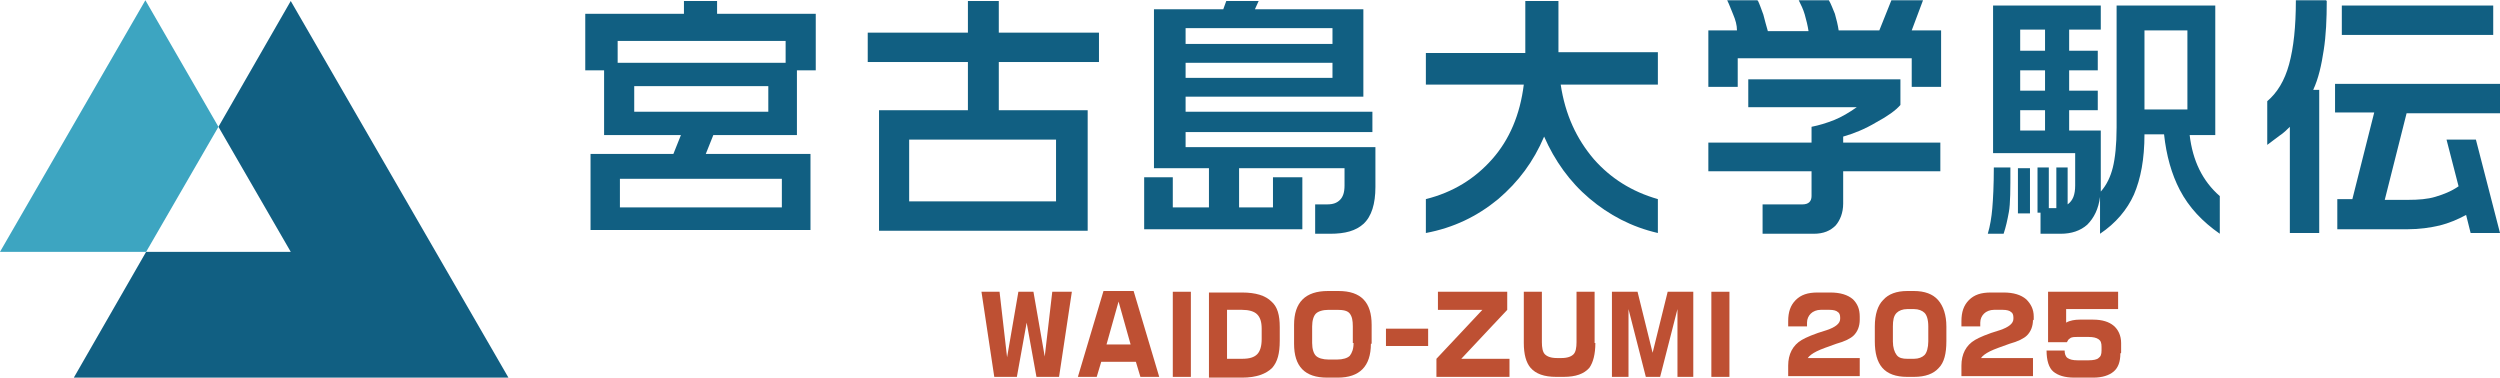 <?xml version="1.0" encoding="UTF-8"?>
<svg xmlns="http://www.w3.org/2000/svg" width="117.1mm" height="17.7mm" version="1.1" viewBox="0 0 331.9 50.1">
  <defs>
    <style>
      .cls-1 {
        fill: #115f82;
      }

      .cls-2 {
        fill: #be5033;
      }

      .cls-3 {
        fill: #3da5c1;
      }
    </style>
  </defs>
  <!-- Generator: Adobe Illustrator 28.7.2, SVG Export Plug-In . SVG Version: 1.2.0 Build 154)  -->
  <g>
    <g id="_編集モード" data-name="編集モード">
      <g>
        <path class="cls-1" d="M95.2.1v1.7h13.1v7.5h-2.5v8.6h-11.1l-1,2.5h13.9v10.1h-29.2v-10.1h11l1-2.5h-10.2v-8.6h-2.5V1.8h13.1V.1h4.1,0ZM82,8.3h22.3v-2.9h-22.3v2.9ZM82.3,27.5h21.5v-3.8h-21.5v3.8ZM84.2,14.8h17.8v-3.4h-17.8v3.4Z"/>
        <path class="cls-1" d="M132.6.1v4.2h13.3v3.9h-13.3v6.4h11.8v16h-27.7v-16h11.8v-6.4h-13.3v-3.9h13.3V.1h4.2ZM120.7,26.7h19.5v-8.2h-19.5v8.2Z"/>
        <path class="cls-1" d="M167.1.1l-.5,1.1h14.4v11.6h-23.6v2h24.8v2.7h-24.8v2h25.2v5.3c0,2.2-.5,3.9-1.6,4.9-1,.9-2.4,1.3-4.4,1.3h-2v-3.9h1.6c.8,0,1.3-.2,1.7-.6s.6-1,.6-1.9v-2.3h-14v5.2h4.5v-4h3.9v6.9h-21v-6.9h3.8v4h4.8v-5.2h-7.3V1.2h9.2l.4-1.1s4.2,0,4.2,0ZM157.4,5.8h19.5v-2.1h-19.5v2.1ZM157.4,10.3h19.5v-2h-19.5v2Z"/>
        <path class="cls-1" d="M189.3,7h13.2V.1h4.4v6.8h13.2v4.3h-12.9c.6,4,2.1,7.2,4.4,9.9,2.2,2.5,5,4.3,8.5,5.3v4.5c-3.5-.8-6.5-2.4-9.1-4.6-2.6-2.2-4.6-5-6-8.2-1.4,3.3-3.4,6-6.1,8.3-2.8,2.3-5.9,3.8-9.6,4.5v-4.5c3.6-.9,6.5-2.7,8.8-5.3,2.3-2.6,3.7-5.9,4.2-9.9h-13v-4.3h0Z"/>
        <path class="cls-1" d="M233.4.1c.2.4.4,1,.7,1.8.2.8.4,1.5.6,2.2h5.4c-.1-.7-.3-1.5-.5-2.2s-.5-1.3-.8-1.9h4c.3.5.5,1.1.8,1.8.2.7.4,1.5.5,2.2h5.4l1.6-4h4.2l-1.5,4h3.9v7.5h-3.9v-3.8h-23.1v3.8h-3.9v-7.5h3.8c0-.7-.2-1.4-.5-2.1s-.5-1.3-.8-1.9h4,0ZM252.3,10.5v3.4c-.6.7-1.7,1.5-3.2,2.3-1.5.9-3,1.5-4.4,1.9v.8h12.9v3.8h-12.9v4.3c0,1.2-.4,2.2-1,2.9-.7.7-1.6,1.1-2.9,1.1h-6.8v-3.9h5.3c.8,0,1.2-.4,1.2-1.1v-3.3h-13.7v-3.8h13.7v-2.1c1-.2,2-.5,3-.9,1-.4,2-1,3-1.7h-14.4v-3.7h20.2Z"/>
        <path class="cls-1" d="M266.9,22.3c0,2.8,0,4.7-.2,5.8s-.4,2-.7,2.9h-2.1c.3-1,.5-2.2.6-3.4.1-1.2.2-3,.2-5.4h2.2ZM278.9.7v3.2h-4.2v2.8h3.8v2.6h-3.8v2.7h3.8v2.6h-3.8v2.7h4.2v8.1c.8-.9,1.3-2,1.6-3.2.3-1.2.5-3,.5-5.3V.7h13.1v17.2h-3.4c.4,3.4,1.7,6.1,4,8.1v5c-2.3-1.6-4.1-3.5-5.3-5.8-1.1-2.1-1.8-4.6-2.1-7.4h-2.6c0,3.3-.5,5.9-1.4,8-.9,2-2.4,3.8-4.5,5.2v-4.9c-.2,1.6-.8,2.8-1.7,3.7-.9.8-2.1,1.2-3.5,1.2h-2.7v-2.8h-.4v-6h1.5v5.4h1v-5.4h1.5v4.9c.7-.5,1-1.3,1-2.5v-4.3h-10.9V.7h14.1ZM269.5,22.3v6h-1.6v-6h1.6ZM268.2,6.7h3.3v-2.8h-3.3v2.8ZM268.2,12h3.3v-2.7h-3.3v2.7ZM268.2,17.3h3.3v-2.7h-3.3v2.7ZM284.7,14.5h5.7V4h-5.7s0,10.5,0,10.5Z"/>
        <path class="cls-1" d="M308.9.1c0,2.4-.1,4.6-.4,6.5-.3,2-.7,3.8-1.4,5.3h.8v19h-3.9v-14.1c-.4.4-.8.8-1.4,1.2-.5.4-1.1.8-1.6,1.2v-5.8c1.3-1.1,2.3-2.7,2.9-4.9.6-2.2.9-5,.9-8.5h4,0ZM310,11.1h21.9v3.9h-12.4l-2.9,11.5h3.1c1.4,0,2.6-.1,3.6-.4s2.1-.7,3.1-1.4l-1.6-6.2h3.9l3.2,12.4h-3.9l-.6-2.4c-1.1.6-2.3,1.1-3.5,1.4-1.3.3-2.7.5-4.2.5h-9.4v-4h2l2.9-11.5h-5.2v-3.9ZM310.9.7h20.1v3.9h-20.1V.7Z"/>
        <path class="cls-2" d="M142.3,38.7l-1.7,11.3h-3l-1.3-7.2-1.3,7.2h-3l-1.7-11.3h2.4l1,8.7,1.5-8.7h2l1.5,8.6,1-8.6s2.5,0,2.5,0Z"/>
        <path class="cls-2" d="M153.9,50h-2.5l-.6-2h-4.6l-.6,2h-2.5l3.4-11.4h4l3.4,11.4ZM150.1,45.7l-1.6-5.7-1.6,5.7h3.3Z"/>
        <path class="cls-2" d="M158.1,50h-2.4v-11.3h2.4v11.3Z"/>
        <path class="cls-2" d="M169.9,45.2c0,1.7-.3,2.8-1,3.6-.8.8-2.1,1.3-4,1.3h-4.4v-11.3h4.4c1.8,0,3.1.4,3.9,1.2.8.7,1.1,1.8,1.1,3.4v1.9h0ZM167.5,45v-1.4c0-.9-.2-1.5-.6-1.9-.4-.4-1.1-.6-2-.6h-2v6.5h2c1,0,1.6-.2,2-.6.4-.4.6-1.1.6-2Z"/>
        <path class="cls-2" d="M182,45.6c0,3-1.5,4.5-4.4,4.5h-1.4c-3,0-4.4-1.5-4.4-4.5v-2.5c0-3,1.5-4.5,4.5-4.5h1.4c3,0,4.4,1.5,4.4,4.5v2.5ZM179.6,45.5v-2.2c0-.8-.1-1.3-.4-1.7-.3-.4-.9-.5-1.7-.5h-1.1c-.8,0-1.4.2-1.7.5-.3.3-.5.9-.5,1.7v2.2c0,.8.2,1.4.5,1.7.3.3.9.5,1.7.5h1.1c.8,0,1.4-.2,1.7-.5.3-.4.5-.9.5-1.7h0Z"/>
        <path class="cls-2" d="M189.6,45.9h-5.6v-2.3h5.6v2.3Z"/>
        <path class="cls-2" d="M200.5,50h-9.8v-2.4l6.1-6.5h-5.9v-2.4h9.2v2.4l-6.1,6.5h6.4v2.4h0Z"/>
        <path class="cls-2" d="M211.8,45.5c0,1.5-.3,2.6-.8,3.3-.7.8-1.8,1.2-3.4,1.2h-1c-1.6,0-2.7-.4-3.4-1.2-.6-.7-.9-1.8-.9-3.3v-6.8h2.4v6.7c0,.7.1,1.3.4,1.6.3.3.8.5,1.6.5h.6c.8,0,1.3-.2,1.6-.5s.4-.9.4-1.6v-6.7h2.4v6.8h0Z"/>
        <path class="cls-2" d="M224.9,50h-2.2v-9l-2.3,9h-1.9l-2.3-9v9h-2.2v-11.3h3.4l2,8.1,2-8.1h3.4v11.3h0Z"/>
        <path class="cls-2" d="M229.6,50h-2.4v-11.3h2.4v11.3Z"/>
        <path class="cls-2" d="M246.9,42.4c0,.9-.3,1.6-.8,2.1-.4.4-1.2.8-2.3,1.1-1.1.4-2,.7-2.6,1s-1,.6-1.2.9h6.9v2.4h-9.5v-1.4c0-1.5.6-2.7,1.8-3.4.5-.3,1.6-.8,3.3-1.3,1.2-.4,1.8-.9,1.8-1.5v-.2c0-.3-.1-.6-.3-.7-.2-.2-.6-.3-1.1-.3h-1.2c-.5,0-1,.2-1.3.5-.3.3-.5.7-.5,1.2v.5h-2.5v-.7c0-1.2.3-2.1,1-2.8s1.6-1,2.9-1h1.7c1.3,0,2.3.3,3,.9.6.6.9,1.3.9,2.3v.5h0Z"/>
        <path class="cls-2" d="M258.4,45.3c0,1.6-.3,2.8-1,3.5-.7.8-1.8,1.2-3.3,1.2h-.9c-1.5,0-2.6-.4-3.3-1.2s-1-2-1-3.5v-2c0-1.6.4-2.8,1.1-3.5.7-.8,1.8-1.2,3.2-1.2h.9c1.4,0,2.5.4,3.2,1.2.7.8,1.1,2,1.1,3.5v2h0ZM256,45.3v-2c0-.9-.2-1.5-.5-1.8-.3-.3-.8-.5-1.4-.5h-.9c-.6,0-1.1.2-1.4.5-.4.4-.5,1-.5,1.8v2c0,.8.2,1.4.5,1.8.3.4.8.5,1.4.5h.9c.6,0,1.1-.2,1.4-.5s.5-1,.5-1.8h0Z"/>
        <path class="cls-2" d="M269.9,42.4c0,.9-.3,1.6-.8,2.1-.4.4-1.2.8-2.3,1.1-1.1.4-2,.7-2.6,1s-1,.6-1.2.9h6.9v2.4h-9.5v-1.4c0-1.5.6-2.7,1.8-3.4.5-.3,1.6-.8,3.3-1.3,1.2-.4,1.8-.9,1.8-1.5v-.2c0-.3-.1-.6-.3-.7-.2-.2-.6-.3-1.1-.3h-1.2c-.5,0-1,.2-1.3.5s-.5.7-.5,1.2v.5h-2.5v-.7c0-1.2.3-2.1,1-2.8s1.6-1,2.9-1h1.7c1.3,0,2.3.3,3,.9.6.6,1,1.3,1,2.3v.5h0Z"/>
        <path class="cls-2" d="M281.5,46.9c0,1.1-.3,1.9-.9,2.4s-1.5.8-2.7.8h-2.5c-1.3,0-2.2-.3-2.8-.8s-.9-1.5-.9-2.8h2.4c0,.4.1.8.4,1s.7.3,1.3.3h1.5c.6,0,1.1-.1,1.3-.3.3-.2.4-.5.4-1v-.5c0-.5-.1-.8-.4-1s-.7-.3-1.3-.3h-1.5c-.4,0-.8,0-1,.2-.2.1-.3.3-.4.5h-2.5v-6.7h9.3v2.3h-6.9v1.8c.5-.3,1.2-.4,1.8-.4h1.8c1.2,0,2.1.3,2.7.8.6.5,1,1.3,1,2.3v1.3h0Z"/>
        <polygon class="cls-1" points="67.5 50.1 38.6 .1 29 16.8 38.6 33.4 19.4 33.4 9.8 50.1 67.5 50.1"/>
        <polygon class="cls-3" points="19.3 0 0 33.4 19.4 33.4 29 16.8 19.3 0"/>
      </g>
    </g>
  </g>
</svg>